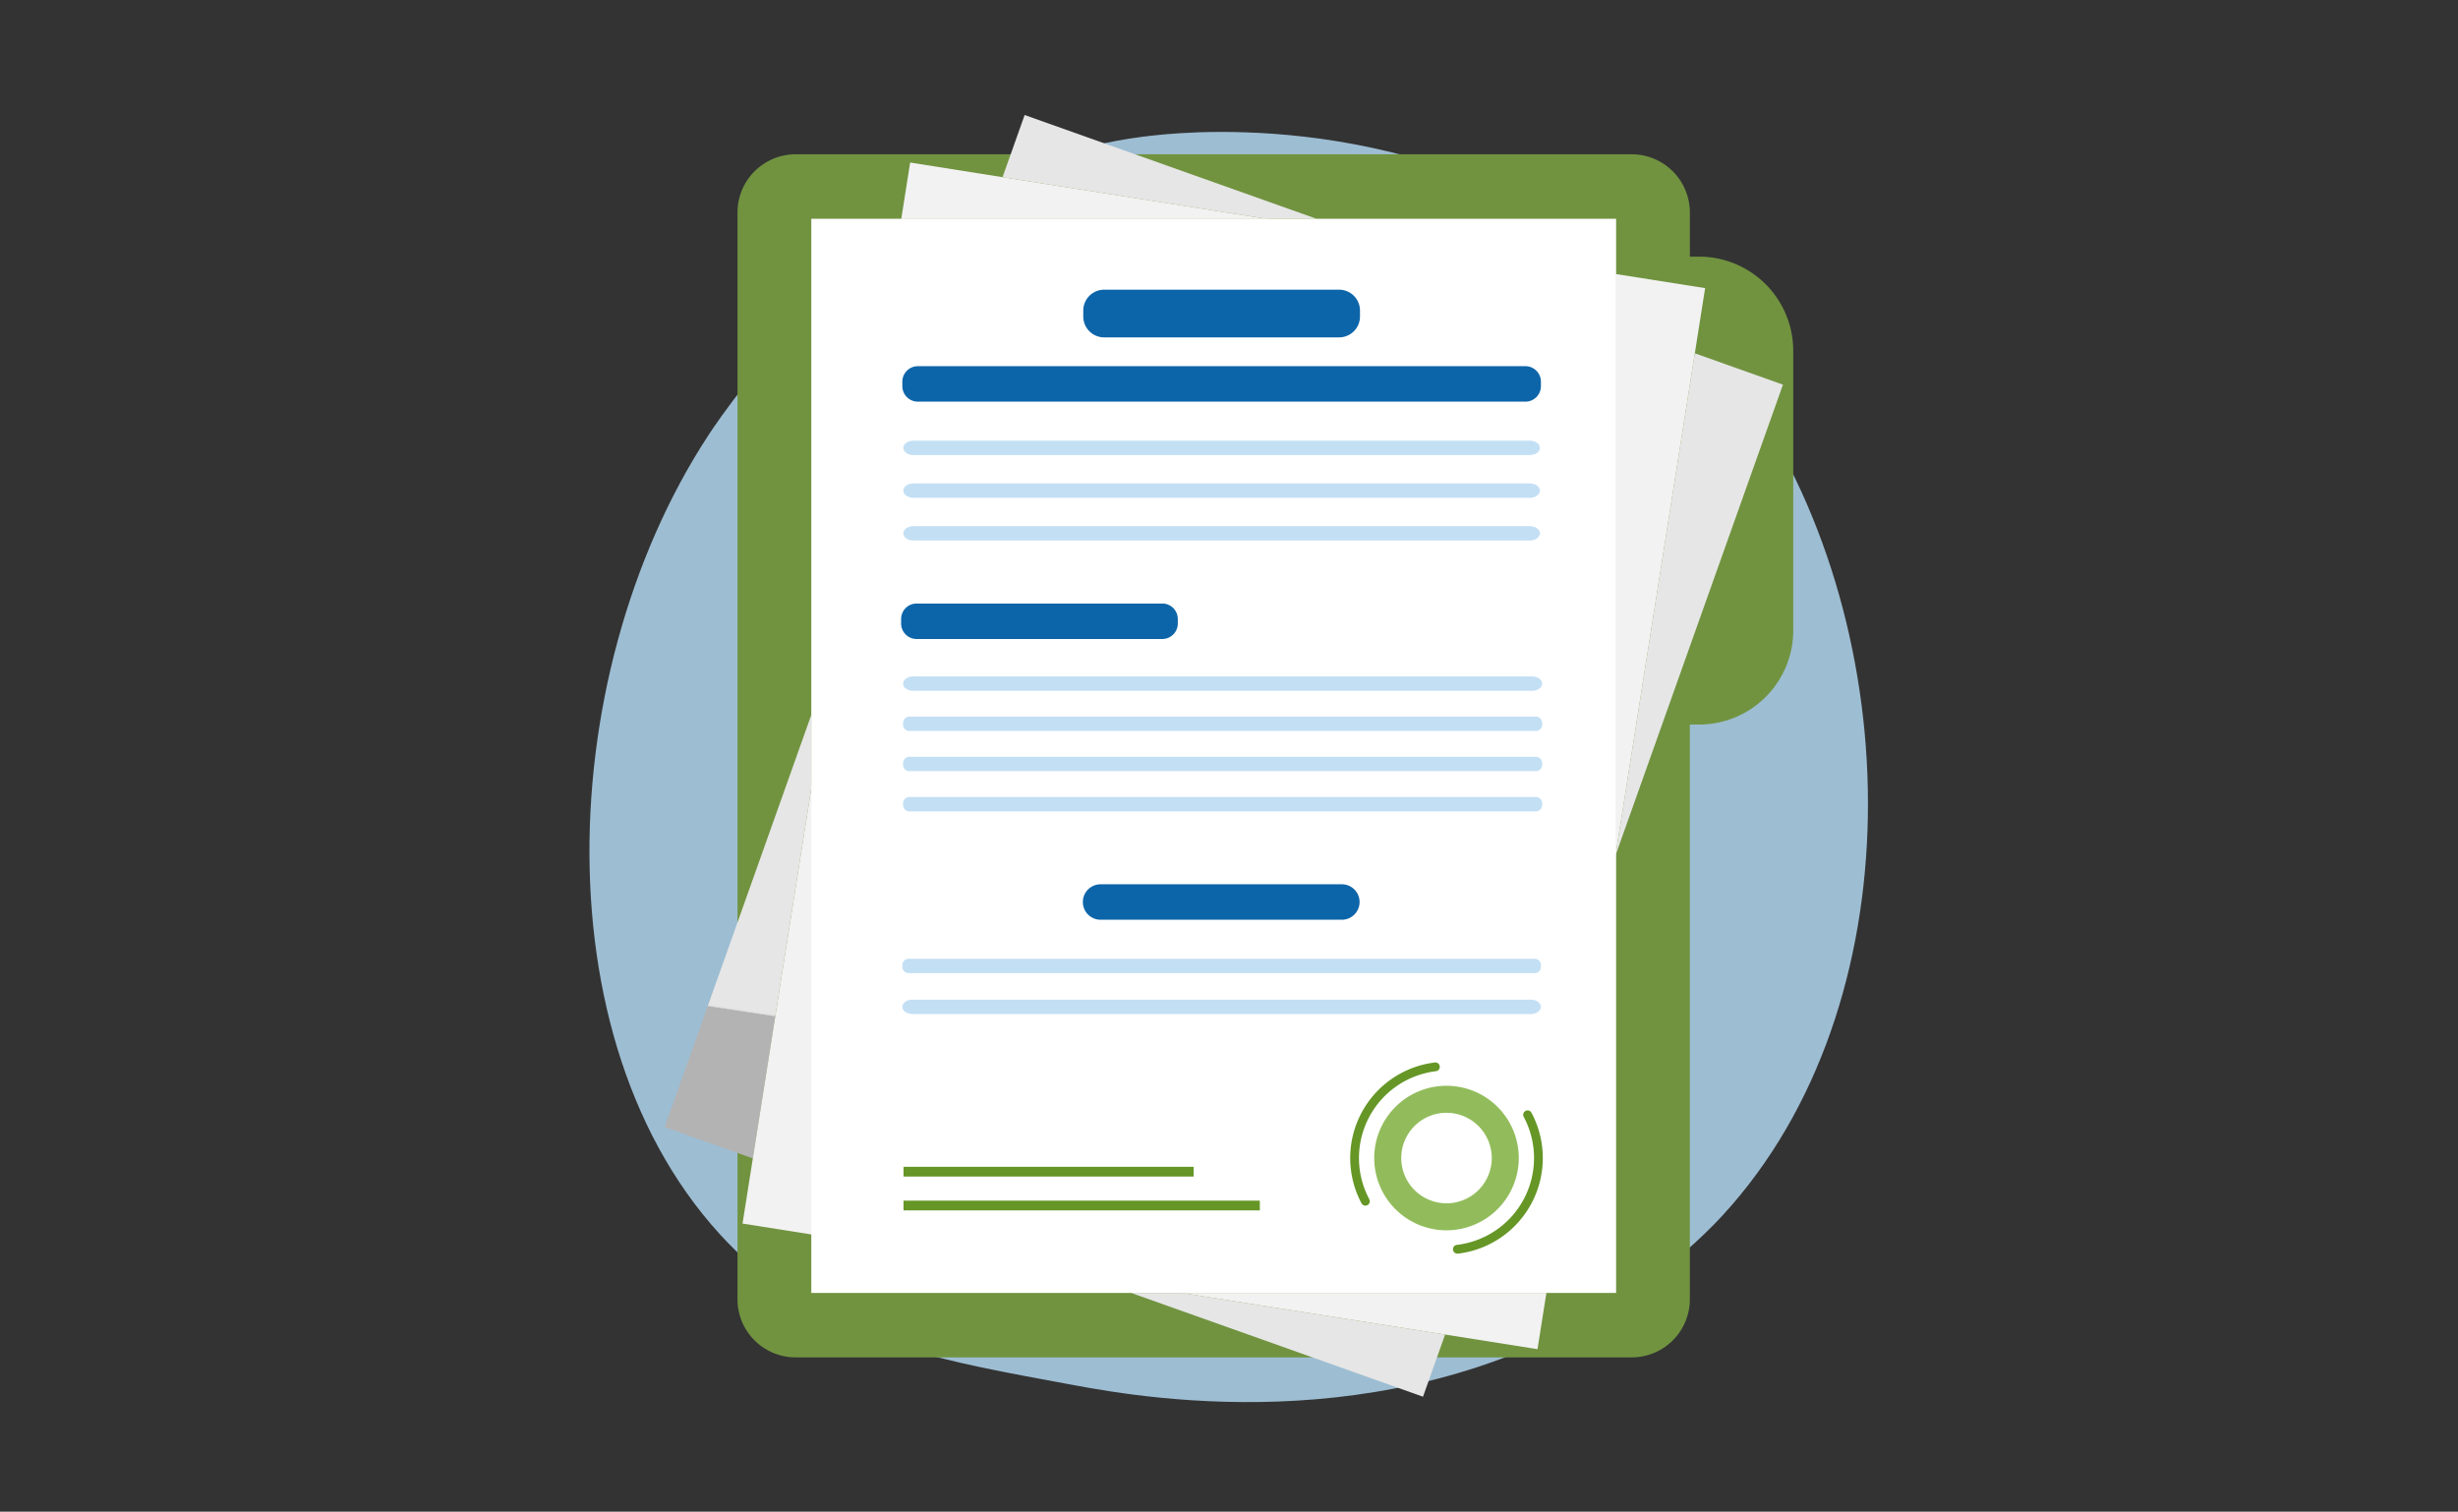 <svg height="155" viewBox="0 0 252 155" width="252" xmlns="http://www.w3.org/2000/svg" xmlns:xlink="http://www.w3.org/1999/xlink"><rect x="0" y="0" width="252" height="155" fill="#333333" stroke="none"/><clipPath id="a"><path d="m0 0h131.077v130.24h-131.077z"/></clipPath><clipPath id="b"><path d="m121.011 129.1a50.125 50.125 0 0 1 -8.8 7.145c-22.8 15.221-48.853 10.834-56.909 9.334-13-2.419-23.97-4.126-33.4-12.643-21.42-19.351-20.378-59.722-4.01-84.731 1.941-2.965 18.284-27.191 44.4-30.6.639-.084 1.115-.131 1.533-.175 4.037-.43 29.075-2.69 49.484 14.411a60.9 60.9 0 0 1 11.985 13.6c15.944 24.624 15.995 62.762-4.282 83.663" transform="translate(-5.704 -17.092)"/></clipPath><clipPath id="c"><path d="m0 0h115.704v131.417h-115.704z"/></clipPath><clipPath id="d"><path d="m0 103.771 9.034 3.213 5.993-37.934v-7.536z"/></clipPath><linearGradient id="e" gradientUnits="objectBoundingBox" x1=".341" x2=".362" y1="2.671" y2="2.671"><stop offset="0" stop-color="#b3b3b3"/><stop offset=".02" stop-color="#c0c0c0"/><stop offset=".055" stop-color="#d1d1d1"/><stop offset=".098" stop-color="#ddd"/><stop offset=".159" stop-color="#e4e4e4"/><stop offset=".325" stop-color="#e6e6e6"/><stop offset="1" stop-color="#e6e6e6"/></linearGradient><clipPath id="f"><path d="m36.9 0-2.264 6.374 27.01 4.266h5.176z"/></clipPath><linearGradient id="g" x1="-2.69" x2="-2.627" xlink:href="#e" y1="4.264" y2="4.264"/><clipPath id="h"><path d="m97.539 75.523v.225l17.106-48.1-9.035-3.213z"/></clipPath><linearGradient id="i" x1="-1.49" x2="-1.471" xlink:href="#e" y1="3.793" y2="3.793"/><clipPath id="j"><path d="m47.822 120.777 29.92 10.64 2.266-6.374-27.008-4.266z"/></clipPath><linearGradient id="k" x1="-3.588" x2="-3.524" xlink:href="#e" y1=".661" y2=".661"/><clipPath id="l"><path d="m97.539 75.523 8.071-51.09 1.055-6.681-9.126-1.442z"/></clipPath><linearGradient id="m" gradientUnits="objectBoundingBox" x1="-10.688" x2="-10.578" y1="1.944" y2="1.944"><stop offset="0" stop-color="#ccc"/><stop offset=".001" stop-color="#ccc"/><stop offset=".038" stop-color="#ddd"/><stop offset=".084" stop-color="#e9e9e9"/><stop offset=".148" stop-color="#f0f0f0"/><stop offset=".325" stop-color="#f2f2f2"/><stop offset="1" stop-color="#f2f2f2"/></linearGradient><clipPath id="n"><path d="m24.254 10.64h37.392l-27.01-4.266-9.472-1.5z"/></clipPath><linearGradient id="o" x1="-.649" x2="-.622" xlink:href="#m" y1="21.957" y2="21.957"/><clipPath id="p"><path d="m9.034 106.984-1.055 6.681 7.048 1.114v-45.729z"/></clipPath><linearGradient id="q" x1="-1.132" x2="-.99" xlink:href="#m" y1="1.364" y2="1.364"/><clipPath id="r"><path d="m53 120.777 27.009 4.266 9.472 1.5.911-5.763z"/></clipPath><linearGradient id="s" x1="-1.417" x2="-1.391" xlink:href="#m" y1="1.846" y2="1.846"/><clipPath id="t"><path d="m24.254 10.64-9.227 58.41v45.729l37.972 6h37.392l7.148-45.254v-59.215l-35.893-5.67z"/></clipPath><linearGradient id="u" gradientUnits="objectBoundingBox" x1="-.177" x2="-.165" y1="1.094" y2="1.094"><stop offset="0" stop-color="#ccc"/><stop offset=".005" stop-color="#ccc"/><stop offset=".117" stop-color="#ddd"/><stop offset=".257" stop-color="#e9e9e9"/><stop offset=".454" stop-color="#f0f0f0"/><stop offset="1" stop-color="#f2f2f2"/></linearGradient><g clip-path="url(#a)" transform="translate(60.431 13.523)"><g clip-path="url(#b)"><path d="m0 0h195.478v195.91h-195.478z" fill="#a9cce3" opacity=".9" transform="matrix(.652 -.758 .758 .652 -72.819 76.228)"/></g></g><path d="m0 0h252v155h-252z" fill="none"/><g clip-path="url(#c)" transform="translate(68.148 11.792)"><path d="m115.7 24.185v28.653a9.659 9.659 0 0 1 -9.652 9.662h-.948v58.921a5.962 5.962 0 0 1 -5.962 5.963h-85.714a5.961 5.961 0 0 1 -5.962-5.963v-111.432a5.967 5.967 0 0 1 5.962-5.962h85.718a5.968 5.968 0 0 1 5.958 5.962v4.534h.948a9.659 9.659 0 0 1 9.652 9.662" fill="#719340"/></g><g clip-path="url(#d)" transform="translate(68.148 11.792)"><path d="m0 0h47.223v21.751h-47.223z" fill="url(#e)" transform="matrix(.152 -.988 .988 .152 -6.818 105.937)"/></g><g clip-path="url(#f)" transform="translate(68.148 11.792)"><path d="m0 0h15.903v33.517h-15.903z" fill="url(#g)" transform="matrix(.168 -.986 .986 .168 32.872 10.339)"/></g><g clip-path="url(#h)" transform="translate(68.148 11.792)"><path d="m0 0h53.319v24.71h-53.319z" fill="url(#i)" transform="matrix(.152 -.988 .988 .152 89.827 74.562)"/></g><g clip-path="url(#j)" transform="translate(68.148 11.792)"><path d="m0 0h15.633v33.47h-15.633z" fill="url(#k)" transform="matrix(.159 -.987 .987 .159 46.148 131.147)"/></g><g clip-path="url(#l)" transform="translate(68.148 11.792)"><path d="m0 0h9.126v59.213h-9.126z" fill="url(#m)" transform="translate(97.539 16.31)"/></g><g clip-path="url(#n)" transform="translate(68.148 11.792)"><path d="m0 0h37.392v5.763h-37.392z" fill="url(#o)" transform="translate(24.254 4.877)"/></g><g clip-path="url(#p)" transform="translate(68.148 11.792)"><path d="m0 0h7.048v45.729h-7.048z" fill="url(#q)" transform="translate(7.979 69.05)"/></g><g clip-path="url(#r)" transform="translate(68.148 11.792)"><path d="m0 0h37.392v5.763h-37.392z" fill="url(#s)" transform="translate(52.999 120.777)"/></g><g clip-path="url(#t)" transform="translate(68.148 11.792)"><path d="m0 0h83.1v110.577h-83.1z" fill="url(#u)" transform="matrix(1 -.005 .005 1 14.438 10.643)"/></g><g clip-path="url(#c)" transform="translate(68.148 11.792)"><path d="m0 0h82.512v110.137h-82.512z" fill="#fff" transform="translate(15.027 10.64)"/><path d="m80.151 114.356a7.41 7.41 0 1 1 7.41-7.41 7.418 7.418 0 0 1 -7.41 7.41m0-12.05a4.64 4.64 0 1 0 4.64 4.64 4.645 4.645 0 0 0 -4.64-4.64" fill="#92bc5b"/><path d="m78.957 97.148a9.872 9.872 0 0 0 -7.518 14.441.452.452 0 0 0 .61.185.455.455 0 0 0 .184-.609 8.968 8.968 0 0 1 6.832-13.123.45.45 0 1 0 -.108-.894" fill="#659626"/><path d="m88.862 102.3a.45.45 0 0 0 -.794.424 8.965 8.965 0 0 1 -6.831 13.123.45.45 0 0 0 .053.9h.054a9.873 9.873 0 0 0 7.518-14.447" fill="#659626"/><path d="m0 0h36.527v1h-36.527z" fill="#659626" transform="translate(24.484 111.314)"/><path d="m25.006 87.986h64.182a.643.643 0 0 0 .643-.644v-.185a.643.643 0 0 0 -.643-.643h-64.182a.644.644 0 0 0 -.644.643v.185a.644.644 0 0 0 .644.644" fill="#c3dff4"/><path d="m25.386 92.177h63.421c.566 0 1.024-.33 1.024-.736s-.458-.736-1.024-.736h-63.421c-.565 0-1.024.329-1.024.736s.459.736 1.024.736" fill="#c3dff4"/><path d="m0 0h29.743v1h-29.743z" fill="#659626" transform="translate(24.484 107.843)"/><g fill="#c3dff4"><path d="m25.462 59.04h63.472c.566 0 1.024-.33 1.024-.736s-.458-.736-1.024-.736h-63.472c-.566 0-1.025.329-1.025.736s.459.736 1.025.736"/><path d="m25.081 63.159h64.233a.644.644 0 0 0 .644-.644v-.185a.643.643 0 0 0 -.644-.643h-64.233a.644.644 0 0 0 -.644.643v.185a.644.644 0 0 0 .644.644"/><path d="m25.081 67.277h64.233a.644.644 0 0 0 .644-.644v-.185a.643.643 0 0 0 -.644-.643h-64.233a.644.644 0 0 0 -.644.643v.185a.644.644 0 0 0 .644.644"/><path d="m25.081 71.4h64.233a.644.644 0 0 0 .644-.644v-.185a.643.643 0 0 0 -.644-.643h-64.233a.644.644 0 0 0 -.644.643v.185a.644.644 0 0 0 .644.644"/><path d="m25.484 34.865h63.225c.564 0 1.021-.33 1.021-.736s-.457-.736-1.021-.736h-63.225c-.564 0-1.021.329-1.021.736s.457.736 1.021.736"/><path d="m25.484 39.248h63.225c.564 0 1.021-.33 1.021-.736s-.457-.736-1.021-.736h-63.225c-.564 0-1.021.329-1.021.736s.457.736 1.021.736"/><path d="m25.484 43.63h63.225c.564 0 1.021-.33 1.021-.736s-.457-.736-1.021-.736h-63.225c-.564 0-1.021.329-1.021.736s.457.736 1.021.736"/></g><path d="m44.731 82.513h24.732a1.819 1.819 0 0 0 0-3.637h-24.732a1.819 1.819 0 1 0 0 3.637" fill="#0d65a9"/><path d="m25.826 53.727h25.188a1.59 1.59 0 0 0 1.59-1.59v-.457a1.59 1.59 0 0 0 -1.59-1.59h-25.188a1.59 1.59 0 0 0 -1.59 1.59v.457a1.59 1.59 0 0 0 1.59 1.59" fill="#0d65a9"/><path d="m45.051 22.8h24.091a2.139 2.139 0 0 0 2.139-2.139v-.611a2.139 2.139 0 0 0 -2.139-2.139h-24.091a2.139 2.139 0 0 0 -2.139 2.139v.614a2.139 2.139 0 0 0 2.139 2.136" fill="#0d65a9"/><path d="m25.952 29.391h62.288a1.59 1.59 0 0 0 1.591-1.59v-.457a1.59 1.59 0 0 0 -1.591-1.59h-62.288a1.59 1.59 0 0 0 -1.59 1.59v.456a1.59 1.59 0 0 0 1.59 1.59" fill="#0d65a9"/></g></svg>